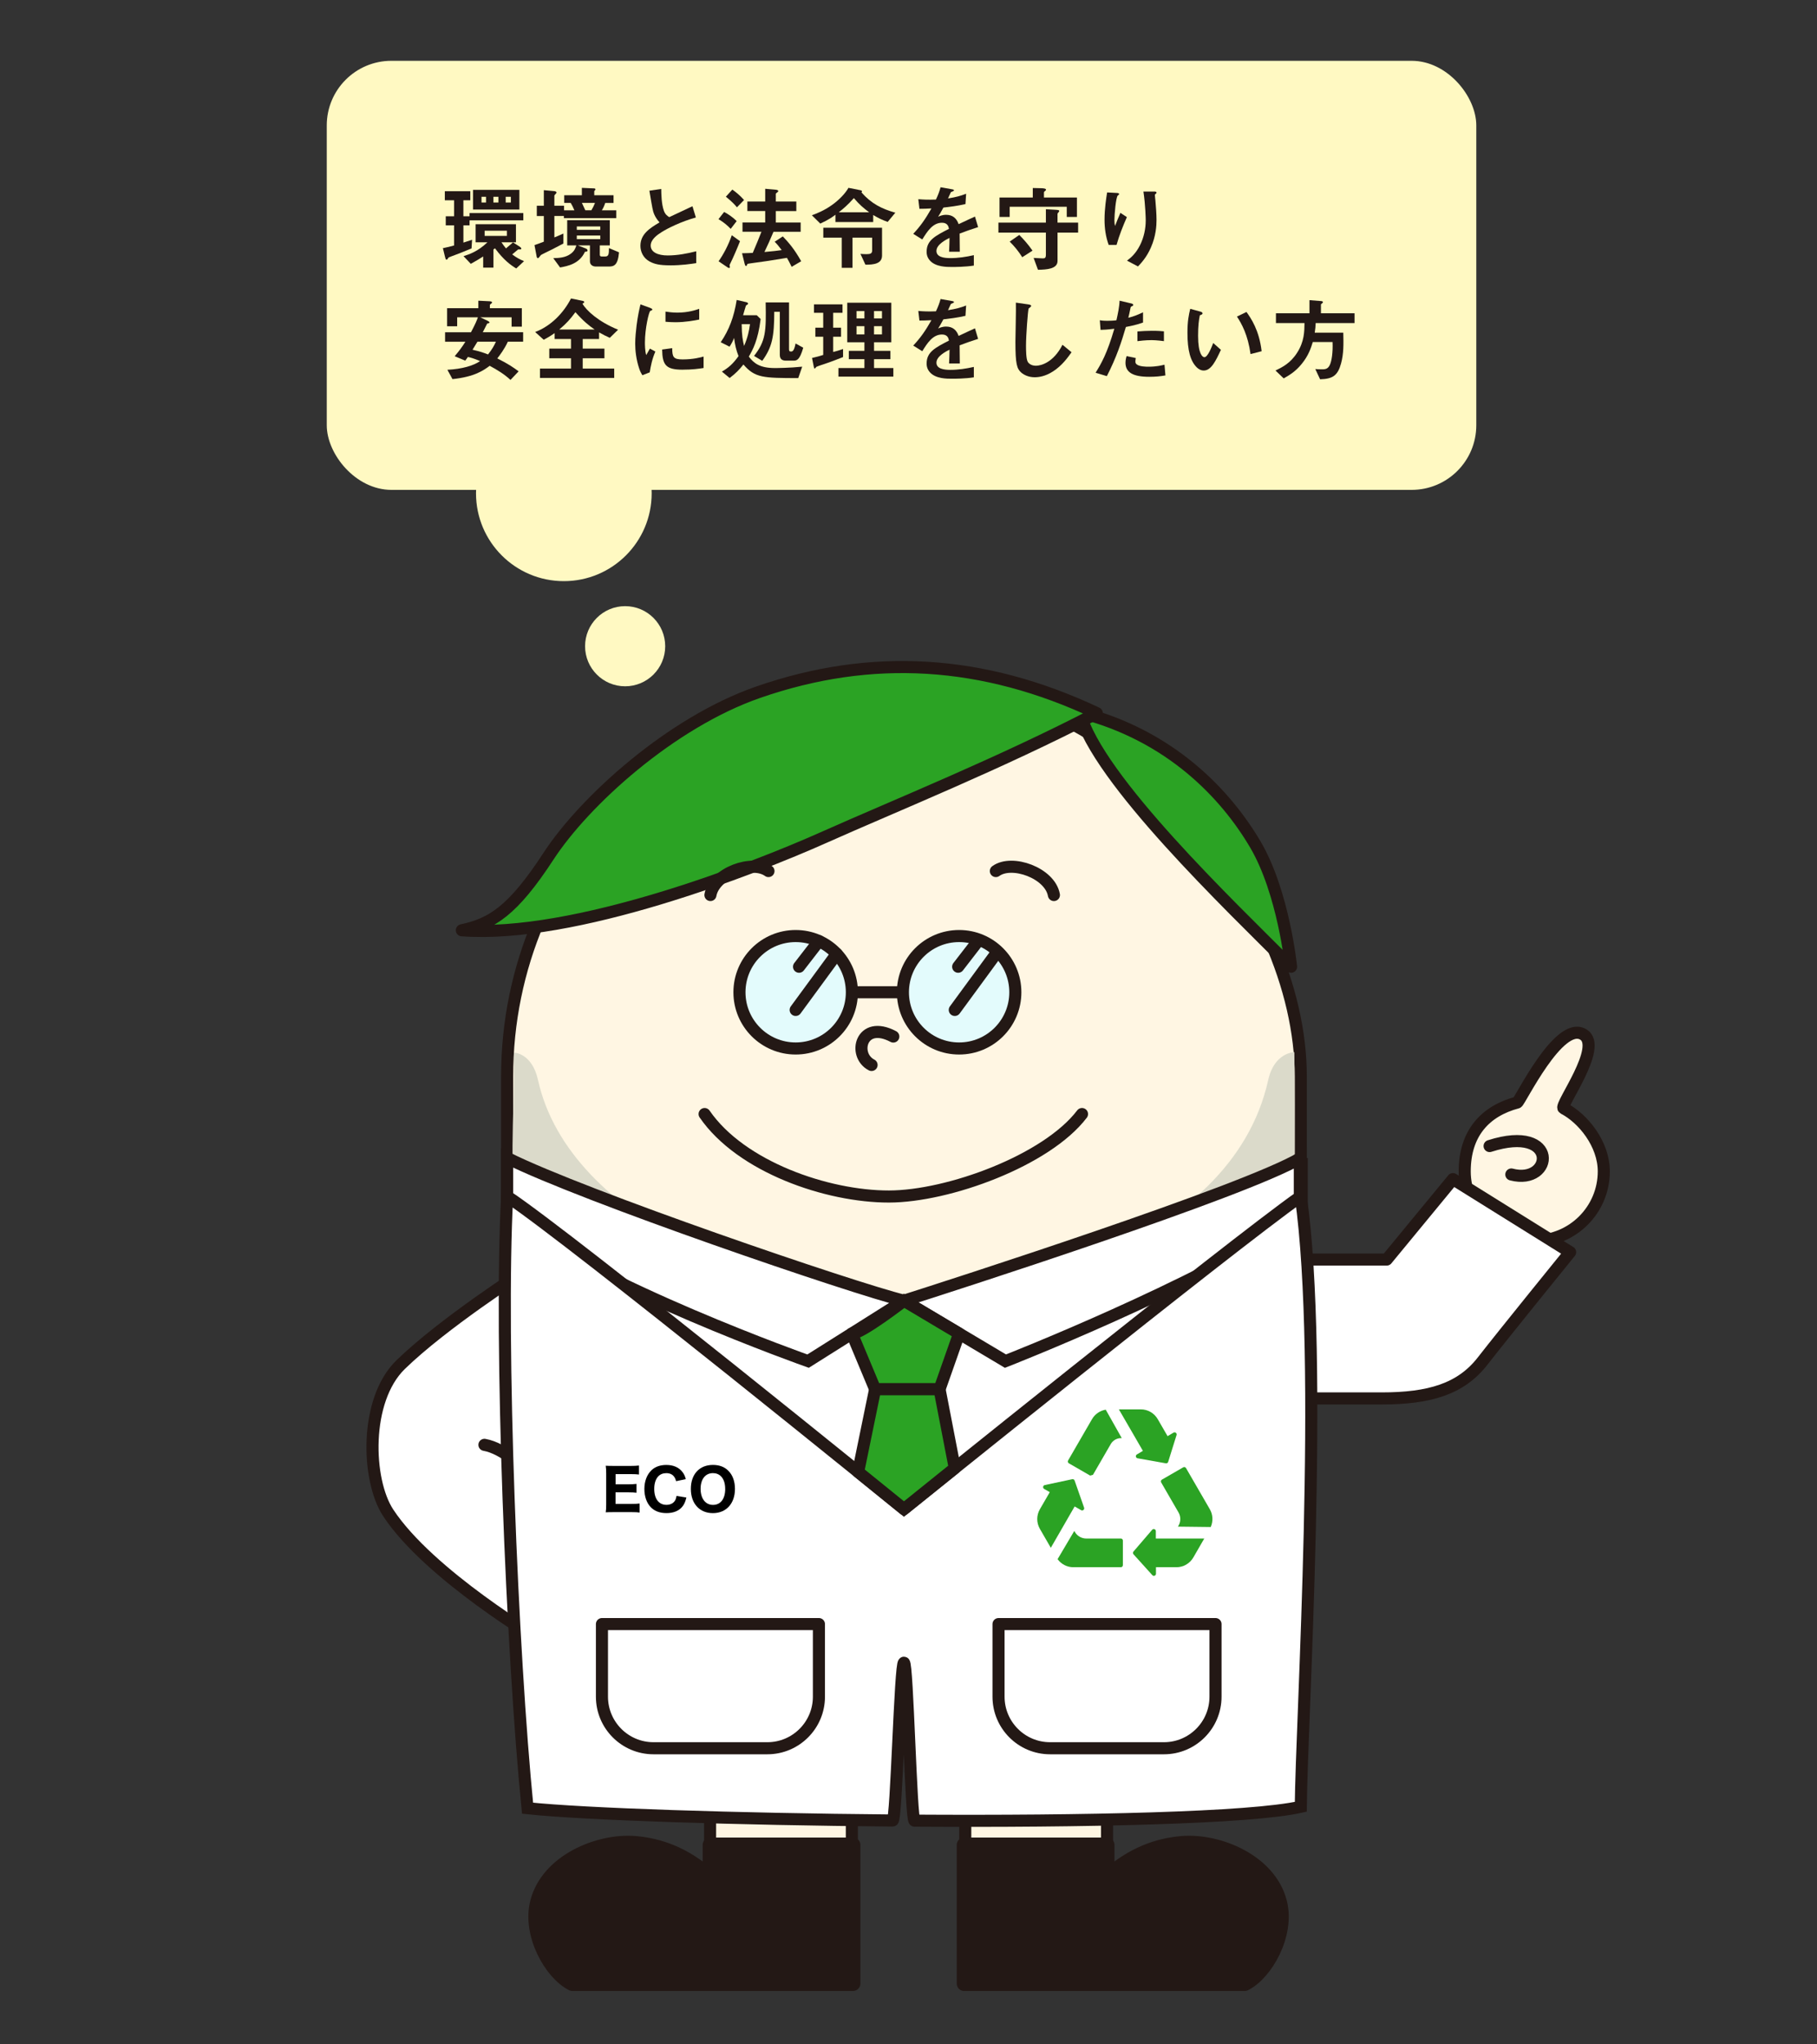 <?xml version="1.0" encoding="UTF-8"?>
<svg id="_レイヤー_1" data-name="レイヤー 1" xmlns="http://www.w3.org/2000/svg" viewBox="0 0 800 900">
  <rect x="0" y="0" width="800" height="900" fill="#333333" stroke="none"/>
  <g>
    <path d="M706.13,515.68c0,16.91-13.71,30.62-30.62,30.62s-30.62-13.71-30.62-30.62,9.16-26.59,23.12-30.31c1.16-.31,18.29-36.22,29.02-30,9.1,5.28-10.63,31.48-8.61,32.52,8.61,4.45,17.71,15.72,17.71,27.79Z" fill="#fff6e3" stroke="#231815" stroke-miterlimit="10" stroke-width="5.32"/>
    <path d="M691.3,551.24s-28.93,35.62-38.55,47.98c-9.62,12.36-23.48,16.42-44.48,16.42h-55.75v-61.14h58.02l29.17-35.41,51.58,32.15Z" fill="#fff" stroke="#231815" stroke-linecap="round" stroke-linejoin="round" stroke-width="5.32"/>
    <path d="M238.54,722.66s-49.58-29.22-67.64-56.69c-9.43-14.35-10.59-49.53,5.47-65.18,18.56-18.08,53.49-40.54,53.49-40.54l35.18,50.01-42.36,29.8,42.36,37.7-26.49,44.91Z" fill="#fff" stroke="#231815" stroke-linecap="round" stroke-linejoin="round" stroke-width="5.32"/>
    <rect x="223.28" y="299.23" width="349.44" height="454.87" rx="174.72" ry="174.72" fill="#fff6e3" stroke="#231815" stroke-miterlimit="10" stroke-width="5.32"/>
    <path d="M569.88,463.19s-8.81.08-11.49,12.21c-16.51,74.58-121.72,97.41-160.39,97.22-55.94-.27-147.31-34.54-161.14-97.22-2.63-11.92-10.62-12.02-10.62-12.02,0,0,.12,10.86-.22,22.86-2.74,96.74,4.81,171.28,171.6,171.6,171.6.33,172.43-62.2,172.4-171.6,0-12.25-.14-23.05-.14-23.05Z" fill="#dbdaca"/>
    <polygon points="223.28 519.09 398 572.62 569.31 519.09 572.72 754.1 232.89 742.55 223.28 519.09" fill="#fff"/>
    <path d="M223.28,509.78c33.82,16.88,152.38,57.39,174.72,62.84,18.62-5.93,149.57-47.94,174.72-62.84v26.07c-46.83,30.84-130.03,63.37-130.03,63.37l-44.69-26.6-42.21,26.6s-92.07-32.53-132.51-63.37v-26.07Z" fill="#fff" stroke="#231815" stroke-miterlimit="10" stroke-width="5.32"/>
    <path d="M572.72,509.78c0,15.82,0,34.87,0,26.07" fill="#fff" stroke="#231815" stroke-miterlimit="10" stroke-width="6.16"/>
    <path d="M312.64,775.45v77.59c0,4.96,10.11,16.53,31.21,16.53,21.1,0,31.21-11.56,31.21-16.53v-77.59c0-4.96-4.02-8.99-8.99-8.99h-44.46c-4.96,0-8.99,4.02-8.99,8.99Z" fill="#fff6e3" stroke="#231815" stroke-miterlimit="10" stroke-width="5.32"/>
    <path d="M487.41,775.45v77.59c0,4.96-10.11,16.53-31.21,16.53-21.1,0-31.21-11.56-31.21-16.53v-77.59c0-4.96,4.02-8.99,8.99-8.99h44.46c4.96,0,8.99,4.02,8.99,8.99Z" fill="#fff6e3" stroke="#231815" stroke-miterlimit="10" stroke-width="5.32"/>
    <path d="M563.42,837.63c-4.56-18.21-27.08-27.42-43.04-26.07-10.3.87-21.52,4.55-32.97,14.78v-14.12h-62.91v61.01h123.53c9.18-4.57,18.89-21.6,15.39-35.6Z" fill="#231815" stroke="#231815" stroke-linecap="round" stroke-linejoin="round" stroke-width="6.54"/>
    <path d="M213.29,636.07c8.67,1.5,17.91,10.76,17.91,10.76" fill="#fff" stroke="#231815" stroke-linecap="round" stroke-linejoin="round" stroke-width="5.32"/>
    <path d="M223.28,526.66c30.18,20.24,174.72,137.67,174.72,137.67,0,0,142.13-114.59,174.72-137.67,10.25,72.56.3,230.88,0,268.75-22.17,5.03-95.93,6.56-170.07,6.11-1.55,0-3.1-69.52-4.65-69.53-1.66-.01-3.31,69.47-4.97,69.46-68.88-.57-136.19-2.79-160.76-5.42-6.83-68.28-12.41-204.94-8.99-269.37Z" fill="#fff" stroke="#231815" stroke-miterlimit="10" stroke-width="5.32"/>
    <path d="M375.07,587.07c3.85.3,22.93-14.45,22.93-14.45l24.29,14.46-8.62,24.5h-28.37l-10.24-24.51Z" fill="#2ba324" stroke="#231815" stroke-linecap="round" stroke-linejoin="round" stroke-width="5.32"/>
    <polygon points="385.3 611.58 377.83 648 398 664.34 420.38 646.34 413.67 611.58 385.3 611.58" fill="#2ba324" stroke="#231815" stroke-linecap="round" stroke-linejoin="round" stroke-width="5.32"/>
    <path d="M236.63,837.63c4.56-18.21,27.08-27.42,43.04-26.07,10.3.87,21.52,4.55,32.97,14.78v-14.12h62.91v61.01h-123.53c-9.18-4.57-18.89-21.6-15.39-35.6Z" fill="#231815" stroke="#231815" stroke-linecap="round" stroke-linejoin="round" stroke-width="6.54"/>
    <g>
      <path d="M470.61,644.2l9.36,5.4c.49-.13.76-.2,1.25-.33l7.83-13.54c.94-1.63,2.68-2.63,4.56-2.63h.28l-7.05-12.51c-2.51.42-4.74,1.92-6.04,4.17l-10.53,18.19c-.25.44-.1,1,.33,1.25h0Z" fill="#2ba324"/>
      <path d="M499.95,633.1l3.25,5.62-2.65,1.58c-.73.43-.53,1.54.31,1.69l12.44,2.21c.45.08.9-.19,1.03-.63l3.69-11.81c.25-.8-.62-1.49-1.34-1.06l-2.61,1.55-4.34-7.5c-1.54-2.66-4.38-4.3-7.45-4.3h-9.66l7.33,12.64h0Z" fill="#2ba324"/>
      <path d="M469.95,668.74l2.07-3.58,1.13-1.97h0s0,0,0,0l2.84,1.63c.74.42,1.6-.29,1.32-1.1l-4.17-11.93c-.15-.44-.6-.69-1.05-.59l-12.1,2.58c-.82.18-.99,1.27-.27,1.69l2.48,1.43-4.36,7.53c-1.54,2.67-1.54,5.95,0,8.62l4.82,8.35,7.29-12.65h0Z" fill="#2ba324"/>
      <path d="M493.47,677.31h-15.21c-2.07,0-3.98-1.11-5.02-2.9l-.25-.43-7.35,12.42c1.61,2.21,4.18,3.55,6.95,3.55h20.88c.51,0,.92-.41.92-.92v-10.81c0-.51-.41-.92-.92-.92h0Z" fill="#2ba324"/>
      <path d="M532.67,664.42l-10.48-18.11c-.25-.44-.81-.59-1.25-.33l-9.36,5.4c-.44.25-.59.81-.33,1.25l7.64,13.21c1.04,1.79,1.04,4.01,0,5.8l-.26.44,14.43.17c1.12-2.51,1-5.42-.39-7.82h0Z" fill="#2ba324"/>
      <path d="M508.9,677.31h0v-3.26c-.01-.85-1.07-1.24-1.62-.59l-8.23,9.59c-.3.35-.29.87.02,1.21l8.29,9.18c.56.62,1.6.22,1.6-.62v-2.87s8.99,0,8.99,0c3.08,0,5.92-1.64,7.46-4.3l4.81-8.34h-21.31s0,0,0,0h0Z" fill="#2ba324"/>
    </g>
    <path d="M475.35,313.55c40.05,10.22,64.39,36.17,77.37,58.23,12.41,21.1,15.72,53.81,15.72,53.81-26.83-26.88-85.3-82.57-93.09-112.04Z" fill="#2ba324" stroke="#231815" stroke-linecap="round" stroke-linejoin="round" stroke-width="5.32"/>
    <path d="M482.9,313.95c-50.19-23.69-99.38-26.48-149.09-9.21-38.5,13.38-76.55,48-92.33,72.21s-25.09,29.79-38.13,32.59c49.35,3.72,127.73-26.72,159.83-41.07,30.1-13.45,77.8-32.69,119.71-54.52Z" fill="#2ba324" stroke="#231815" stroke-linecap="round" stroke-linejoin="round" stroke-width="5.32"/>
    <circle cx="350.32" cy="436.83" r="24.75" fill="#e3fbfc" stroke="#231815" stroke-linecap="round" stroke-linejoin="round" stroke-width="5.32"/>
    <circle cx="422.29" cy="436.83" r="24.75" fill="#e3fbfc" stroke="#231815" stroke-linecap="round" stroke-linejoin="round" stroke-width="5.32"/>
    <line x1="360.55" y1="414.29" x2="351.81" y2="425.59" fill="#e3fbfc" stroke="#231815" stroke-linecap="round" stroke-linejoin="round" stroke-width="5.32"/>
    <line x1="368.41" y1="419.94" x2="350.32" y2="444.61" fill="#e3fbfc" stroke="#231815" stroke-linecap="round" stroke-linejoin="round" stroke-width="5.32"/>
    <line x1="430.6" y1="414.29" x2="421.87" y2="425.59" fill="#e3fbfc" stroke="#231815" stroke-linecap="round" stroke-linejoin="round" stroke-width="5.32"/>
    <line x1="438.46" y1="419.94" x2="420.38" y2="444.61" fill="#e3fbfc" stroke="#231815" stroke-linecap="round" stroke-linejoin="round" stroke-width="5.32"/>
    <path d="M438.46,383.47c7.07-5.17,23.83.83,25.56,10.55" fill="none" stroke="#231815" stroke-linecap="round" stroke-linejoin="round" stroke-width="5.32"/>
    <path d="M338.35,383.47c-7.07-5.17-23.83.83-25.56,10.55" fill="none" stroke="#231815" stroke-linecap="round" stroke-linejoin="round" stroke-width="5.32"/>
    <line x1="375.07" y1="436.83" x2="397.54" y2="436.83" fill="#fff6e3" stroke="#231815" stroke-miterlimit="10" stroke-width="5.32"/>
    <path d="M383.74,468.84c-8.43-4.34-4.7-20.07,9.57-12.52" fill="none" stroke="#231815" stroke-linecap="round" stroke-linejoin="round" stroke-width="5.32"/>
    <path d="M665.42,517.05c18.64,4.89,21.28-22.43-9.57-12.52" fill="none" stroke="#231815" stroke-linecap="round" stroke-linejoin="round" stroke-width="5.32"/>
    <path d="M265.03,714.98h95.53v31.97c0,12.52-10.17,22.69-22.69,22.69h-50.15c-12.52,0-22.69-10.17-22.69-22.69v-31.97h0Z" fill="none" stroke="#231815" stroke-linecap="round" stroke-linejoin="round" stroke-width="5.32"/>
    <path d="M439.64,714.98h95.53v31.97c0,12.52-10.17,22.69-22.69,22.69h-50.15c-12.52,0-22.69-10.17-22.69-22.69v-31.97h0Z" fill="none" stroke="#231815" stroke-linecap="round" stroke-linejoin="round" stroke-width="5.32"/>
    <path d="M310.23,490.44c16.03,23.28,53.94,36.35,81.2,36.31,26.09-.04,69.37-15.83,84.96-36.31" fill="none" stroke="#231815" stroke-linecap="round" stroke-linejoin="round" stroke-width="5.32"/>
    <g>
      <path d="M281.62,665.87c-.93-.13-1.85-.18-3.48-.18h-8.01c-1.7,0-2.4.03-3.43.08.15-1,.2-1.88.2-3.48v-13.59c0-1.43-.05-2.25-.2-3.43,1.03.05,1.68.08,3.4.08h7.76c1.35,0,2.2-.05,3.48-.17v3.95c-1.05-.12-1.9-.17-3.48-.17h-6.83v4.48h5.71c1.4,0,2.33-.05,3.5-.18v3.9c-1.08-.12-1.85-.17-3.5-.17h-5.73v5.08h7.16c1.55,0,2.35-.05,3.45-.17v3.98Z"/>
      <path d="M297.69,652.08c-.25-.9-.45-1.38-.83-1.9-.75-1.1-1.95-1.65-3.5-1.65-1.43,0-2.65.48-3.53,1.4-1.15,1.2-1.78,3.13-1.78,5.53,0,4.38,2.03,7.03,5.38,7.03,1.58,0,2.88-.6,3.65-1.7.4-.6.6-1.13.78-2.23l4.35.7c-.5,2-.98,3.05-1.88,4.13-1.48,1.78-3.9,2.73-6.88,2.73s-5.28-.9-6.91-2.58c-1.83-1.88-2.83-4.75-2.83-8.06s1.08-6.26,3.1-8.21c1.63-1.55,3.85-2.35,6.56-2.35,3.13,0,5.56,1.08,7.13,3.15.73.95,1.1,1.75,1.45,3.1l-4.28.9Z"/>
      <path d="M320.71,647.52c1.88,1.85,2.88,4.66,2.88,7.93,0,6.46-3.85,10.68-9.71,10.68s-9.71-4.18-9.71-10.66,3.8-10.56,9.71-10.56c2.83,0,5.11.85,6.83,2.6ZM319.29,655.48c0-2.45-.65-4.35-1.85-5.56-.93-.93-2.15-1.4-3.55-1.4-3.33,0-5.43,2.68-5.43,6.91s2.1,7.08,5.46,7.08,5.38-2.68,5.38-7.03Z"/>
    </g>
  </g>
  <g>
    <rect x="143.87" y="26.77" width="506.12" height="188.89" rx="28.45" ry="28.45" fill="#fff9c2"/>
    <g>
      <path d="M206.75,97.01v2.2h-2.72v7.6c2.03-.69,2.28-.77,3.82-1.26l-.24,3.82c-4.27,1.79-6.55,2.64-9.11,3.58-.89.33-1.02.37-1.18.69-.33.45-.45.69-.69.69-.41,0-.53-.61-.69-1.22l-.94-3.86c2.07-.41,2.97-.65,4.92-1.18v-8.86h-3.66v-3.99h3.66v-7.04h-4.07v-3.99h11.22v3.99h-3.05v7.04h2.72v-1.42h23.67v3.21h-23.67ZM227.29,118.19c-2.4-1.46-5.45-3.62-9.35-8.87l-.69.49v8.01h-4.51v-4.92c-1.1.73-2.76,1.75-5.45,3.25l-3.21-3.38c2.56-.81,6.26-2.03,10.53-6.1h-5.21v-7.97h17.77v7.97h-6.38c.81,1.22,1.18,1.71,1.99,2.68,1.3-1.14,2.12-1.83,3.09-2.64l2.93,1.87c.24.16.73.53.73.89,0,.49-.85.28-1.38.33-.73.57-1.99,1.67-2.64,2.2,1.95,1.46,3.29,2.16,5.21,2.97l-3.42,3.21ZM208.26,92.25v-8.66h20.41v8.66h-20.41ZM213.99,86.64h-1.99v2.52h1.99v-2.52ZM223.18,101.56h-9.8v2.28h9.8v-2.28ZM219.44,86.64h-2.2v2.52h2.2v-2.52ZM224.93,86.64h-2.28v2.52h2.28v-2.52Z" fill="#231815"/>
      <path d="M248.27,96.03v-.94h-4.19v9.43c1.02-.41,1.71-.69,3.98-1.71v4.39c-3.78,2.03-5.86,3.05-8.86,4.51-.94.45-1.02.49-1.38.98-.61.81-.73.94-1.02.94-.37,0-.49-.49-.53-.73l-.94-5c1.83-.61,3.01-1.1,4.11-1.5v-11.3h-3.09v-4.51h3.09v-6.87l4.47.41c.2,0,1.1.08,1.1.65,0,.2-.12.37-.24.45-.33.37-.69.73-.69.89v4.47h4.27v1.99h4.55c-.53-1.3-1.18-2.52-1.63-3.25h-2.85v-3.38h7.77v-3.25l5.37.24c.16,0,.61.04.61.45,0,.16-.08.29-.33.49-.2.24-.2.29-.2.41v1.67h8.5v3.38h-3.66c-.45,1.34-.85,2.2-1.5,3.25h6.34v3.46h-23.06ZM267.95,117.34h-5.61c-1.5,0-2.6-.85-2.6-2.28v-7.03h-5.33l3.54,1.38c.73.29.73.73.73.9,0,.45-.53.49-1.14.53-2.44,5.37-7.69,6.3-10.94,6.91l-3.01-4.11c2.28-.04,5.37-.16,7.69-1.91,1.71-1.26,2.07-2.48,2.48-3.7h-4.03v-11.1h18.75v11.1h-4.39v4.15c0,.49.28.73.77.73h1.71c1.5,0,1.54-1.38,1.54-3.7l4.43,1.87c-.49,5.9-2.36,6.26-4.59,6.26ZM264.29,99.69h-10.33v1.5h10.33v-1.5ZM264.29,103.68h-10.33v1.59h10.33v-1.59ZM256.2,89.32c.24.45,1.26,2.72,1.5,3.25h2.68c.61-1.02,1.06-1.91,1.59-3.25h-5.77Z" fill="#231815"/>
      <path d="M295.07,116.81c-4.8,0-6.91-.57-8.95-1.63-2.93-1.54-4.15-4.39-4.15-6.95,0-5.08,3.94-7.69,8.42-10.33-1.14-1.22-1.91-2.52-2.4-3.66-.57-1.34-.77-2.52-2.07-10.29l5.21-.77c.04,2.28.08,6.59,1.18,9.64.57,1.54,1.42,2.2,2.36,2.77,4.68-2.2,5.21-2.44,10.21-4.8l1.5,4.96c-6.42,1.75-12.44,4.76-15.05,6.42-1.83,1.14-4.84,3.21-4.84,5.94,0,2.93,3.21,4.35,7.48,4.35s8.46-.81,12.57-1.83v5.21c-2.44.37-6.38.98-11.47.98Z" fill="#231815"/>
      <path d="M321.71,100.75c-1.75-1.83-3.29-3.01-5.37-4.27l2.48-3.17c1.79.93,3.99,2.44,5.53,4.03l-2.64,3.42ZM321.75,115.55c-.16.33-.53,1.02-.53,1.26,0,.12.16.61.16.73s-.08.45-.37.45-.61-.24-.93-.45l-3.7-2.52c2.03-2.85,4.31-7.04,5.82-11.47l3.62,2.64c-1.1,2.81-3.33,7.97-4.07,9.35ZM324.47,91.27c-.73-.89-1.91-2.28-4.88-4.68l2.85-3.13c1.34.93,3.38,2.56,5.16,4.59l-3.13,3.21ZM348.55,117.46c-.94-1.99-1.59-3.05-2.07-3.94-6.34,1.06-10.08,1.63-16.47,2.48-.81.12-.94.12-1.02.41-.2.53-.29.69-.53.69-.33,0-.49-.61-.57-.85l-1.18-4.76c1.67,0,3.7-.12,4.72-.16,1.67-3.86,2.77-6.67,3.82-9.31h-8.34v-4.07h10v-5.04h-7.85v-4.19h7.85v-5.61l4.27.37c.73.08,1.46.12,1.46.65,0,.2-.16.41-.49.61-.45.33-.57.45-.57.61v3.38h9.03v4.19h-9.03v5.04h10.94v4.07h-11.96c-1.26,3.01-2.56,5.98-3.99,8.91,4.19-.37,5.49-.53,7.6-.85-1.38-1.83-2.07-2.64-3.09-3.66l3.58-2.36c2.48,2.6,5.08,5.53,8.09,10.94l-4.23,2.48Z" fill="#231815"/>
      <path d="M390.84,97.7c-2.56-.94-4.11-1.67-6.38-3.05v3.09h-16.63v-3.21c-1.1.85-2.93,2.2-6.67,3.9l-3.7-3.66c1.79-.65,5.45-2.03,9.07-4.68,2.72-1.95,5.69-4.92,7.03-7.4l5.12,1.02c.37.08.85.16.85.57,0,.24-.16.33-.29.37,4.39,5,8.95,7.28,14.96,8.99l-3.38,4.07ZM381.04,116.53l-2.2-4.76c1.06.08,1.79.12,2.6.12,1.75,0,2.56-.24,2.56-1.67v-5.61h-8.66v13.3h-4.72v-13.3h-8.13v-4.35h25.86v12.2c0,3.7-3.66,4.07-7.32,4.07ZM375.95,87.21c-2.68,3.01-4.55,4.59-6.67,6.26h13.42c-2.44-1.79-4.43-3.5-6.75-6.26Z" fill="#231815"/>
      <path d="M422.51,102.82c0,1.59.08,6.63.08,8.01h-4.72c.12-2.32.16-4.31.2-6.1-1.54.77-5.77,2.89-5.77,5.73,0,2.64,3.13,3.17,6.1,3.17,3.5,0,6.95-.53,10.37-1.3v4.59c-3.86.61-8.38.61-9.68.61-2.28,0-6.99,0-9.56-2.72-1.55-1.63-1.55-3.42-1.55-3.99,0-5.04,3.74-6.95,9.84-10.08-.24-1.22-.73-2.68-3.09-2.68-3.99,0-6.42,3.7-8.66,7.36l-3.98-2.48c3.21-3.46,5.25-6.34,8.01-11.18-2.32.12-3.58.16-5.29.16l-.49-4.23c2.44.2,4.23.29,7.77.16,1.02-2.2,1.54-3.62,2.03-5.41l5.08.89c.12.04.81.12.81.41,0,.24-.16.37-.41.45-.08.04-.89.41-.94.41-.04.04-1.06,2.32-1.26,2.76,3.74-.61,5.57-1.14,7.97-2.07l-.29,4.55c-3.66.85-6.99,1.22-9.72,1.55-1.3,2.4-1.63,2.97-2.32,4.03.53-.24,1.75-.85,3.5-.85,2.81,0,4.59,1.42,5.53,4.11,4.76-2.24,5.29-2.48,7.2-3.33l1.38,4.64c-3.21,1.02-5.16,1.71-8.17,2.85Z" fill="#231815"/>
      <path d="M465.62,102.42v12.44c0,3.62-4.88,3.82-8.62,3.9l-1.91-5.21c1.34.08,3.54.2,3.98.2,1.02,0,1.42-.16,1.42-1.75v-9.6h-20.9v-4.39h20.9v-5.9l3.5.2c1.83.12,2.36.12,2.36.57,0,.24-.24.57-.37.65-.37.41-.37.61-.37.73v3.74h9.07v4.39h-9.07ZM469.68,95.5v-4.47h-25.13v4.47h-4.47v-8.54h14.64v-4.19l3.54.08c.57,0,2.28.08,2.28.61,0,.2-.04.37-.45.65-.41.28-.45.49-.45.61v2.24h14.52v8.54h-4.47ZM450.08,113.23c-1.79-2.81-3.42-4.76-5.53-6.87l4.23-2.93c2.07,2.12,3.7,3.9,5.82,6.91l-4.51,2.89Z" fill="#231815"/>
      <path d="M491.6,107.82h-3.46c-1.3-3.54-1.83-7.32-1.83-11.06,0-5,.77-9.72,1.14-12.04l4.43.24c.24,0,.85.08.85.49,0,.29-.41.45-.57.61-.85.69-1.5,8.46-1.5,10.9,0,1.18.08,1.63.28,2.52.53-1.38,1.34-3.5,2.36-5.77l2.85,1.87c-1.75,3.98-3.38,8.05-4.55,12.24ZM506.73,108.96c-1.91,4.35-4.23,6.79-5.69,8.34l-4.84-2.56c1.46-1.1,3.78-2.89,5.77-6.87,1.67-3.38,2.48-7.16,2.48-10.9,0-.45-.12-6.71-1.02-12.65h4.92c.12,0,.85,0,.85.53,0,.37-.73.61-.73.98s.2,2.07.24,2.48c.24,2.85.49,5.86.49,8.54,0,2.44-.24,7.04-2.48,12.12Z" fill="#231815"/>
      <path d="M223.59,150.43c-1.54,3.38-3.62,6.02-4.64,7.36,4.88,2.4,7.4,4.19,9.39,5.69l-3.58,3.78c-2.68-2.52-5.9-4.47-9.15-6.22-2.64,1.95-6.55,4.84-16.39,5.86l-2.24-4.11c6.47-.33,11.43-1.79,14.4-3.82-2.81-1.22-4.15-1.54-5.37-1.83-.69,1.02-.77,1.1-1.18,1.63l-4.64-1.95c1.95-2.32,3.13-3.86,4.72-6.38h-8.95v-4.15h11.39c1.95-3.66,2.64-5.33,3.05-6.59h-9.11v3.94h-4.43v-7.97h13.75v-3.29l4.88.24c.85.04,1.14.24,1.14.49,0,.28-.2.41-.29.49-.53.37-.65.49-.65.77v1.3h14.07v8.13h-4.51v-4.11h-13.79l3.25,1.54c.16.12.81.41.81.73,0,.08-.04.2-.24.29-.08.04-.65.12-.73.16-.12.08-1.63,3.25-1.99,3.86h17.77v4.15h-6.75ZM210.21,150.43c-.69,1.18-.81,1.38-2.16,3.54,3.05.69,4.8,1.26,6.83,2.07,1.87-2.4,2.64-3.78,3.46-5.61h-8.13Z" fill="#231815"/>
      <path d="M268.48,148.72c-1.83-.81-2.93-1.38-4.72-2.4v2.93h-7.2v4.23h9.56v4.23h-9.56v4.55h13.87v4.11h-32.69v-4.11h13.66v-4.55h-9.56v-4.23h9.56v-4.23h-7.2v-2.6c-2.07,1.42-3.29,2.11-4.8,2.93l-3.78-3.42c7.08-2.64,12.65-8.62,15.78-14.76l5,1.02c.69.12.81.33.81.57,0,.12,0,.33-.77.69,1.75,3.05,7.08,7.97,15.7,11.47l-3.66,3.58ZM253.35,137.42c-2.2,3.01-3.95,5-7.12,7.64h15.57c-2.52-1.75-4.72-3.46-8.46-7.64Z" fill="#231815"/>
      <path d="M286.05,163.93l-3.21,1.26c-.65-1.06-1.02-1.71-1.5-3.21-1.22-3.78-1.67-7.56-1.67-10.7,0-2.6.33-5.61.61-8.01.57-4.39,1.14-6.87,1.71-9.27l4.15,1.5c.29.12,1.06.41,1.06.73,0,.08-.04.24-.2.37-.08.04-.61.24-.69.28-.61.37-2.36,7.73-2.36,13.87,0,.69,0,3.82.57,5.57.49-.85.73-1.26,1.63-2.85l2.4,1.3c-1.46,3.33-2.07,6.55-2.48,9.15ZM300.6,162.75c-7.4,0-8.95-1.99-9.07-8.87l4.43-.61c.04,3.86.45,4.96,4.55,4.96,4.64,0,7.81-.85,9.27-1.26v5.04c-2.16.33-4.88.73-9.19.73ZM297.35,141.85c-.33,0-2.2,0-4.35-.2v-4.47c1.18.16,3.01.45,5.21.45,4.76,0,8.09-1.14,9.64-1.67v4.72c-1.87.37-5.98,1.18-10.49,1.18Z" fill="#231815"/>
      <path d="M351.43,166.45c-15.37-.04-18.99-.04-24.11-5.98-1.83,2.28-3.33,3.86-6.06,5.94l-3.42-2.81c2.89-1.71,4.84-3.33,7.32-6.83-1.02-2.6-1.55-4.84-1.95-8.01-.49,1.3-1.1,2.48-1.99,3.86l-3.9-1.95c3.74-5.53,5.82-11.1,7.04-18.62l4.07.94c.24.04.94.24.94.65,0,.2-.12.37-.29.45-.49.24-.57.33-.69.57s-1.02,3.46-1.22,4.11h6.02l1.71,1.67c-1.18,9.52-3.5,13.58-5.21,16.55,2.2,2.89,4.76,5.04,11.51,5.04.69,0,6.47-.04,12-.61l-1.75,5.04ZM326.55,142.7c.04,5.04.49,7.28,1.06,9.6,1.59-3.74,2.2-6.59,2.6-9.6h-3.66ZM349.28,158.77h-3.17c-1.75,0-2.77-.65-2.77-2.6v-18.91h-2.44c-.04,11.1-.94,15.57-5.29,21.59l-3.62-2.16c5.17-6.55,5.37-10.82,5.12-23.54h10.29v20.46c0,.81.08,1.14.85,1.14.65,0,1.38-.16,2.03-3.54l3.38,1.87c-1.63,5.65-2.93,5.69-4.39,5.69Z" fill="#231815"/>
      <path d="M364.2,159.82c-.77.28-4.47,1.46-4.8,1.71-.08.08-.53.73-.69.73s-.29-.2-.41-.77l-.77-3.9c1.87-.41,3.54-.89,4.92-1.34v-8.01h-3.46v-3.99h3.46v-6.55h-4.07v-3.7h12.57v3.7h-4.11v6.55h3.46v3.99h-3.46v6.71c1.5-.37,2.44-.65,4.35-1.3v3.54c-2.32.94-4.64,1.79-6.99,2.64ZM369.16,165.8v-3.78h11.43v-3.9h-6.87v-3.66h6.87v-3.78h-7.56v-17.41h19.4v17.41h-7.6v3.78h7.2v3.66h-7.2v3.9h8.5v3.78h-24.16ZM380.59,136.93h-3.46v3.25h3.46v-3.25ZM380.59,143.6h-3.46v3.62h3.46v-3.62ZM388.32,136.93h-3.5v3.25h3.5v-3.25ZM388.32,143.6h-3.5v3.62h3.5v-3.62Z" fill="#231815"/>
      <path d="M422.51,152.02c0,1.59.08,6.63.08,8.01h-4.72c.12-2.32.16-4.31.2-6.1-1.54.77-5.77,2.89-5.77,5.73,0,2.64,3.13,3.17,6.1,3.17,3.5,0,6.95-.53,10.37-1.3v4.59c-3.86.61-8.38.61-9.68.61-2.28,0-6.99,0-9.56-2.72-1.55-1.63-1.55-3.42-1.55-3.99,0-5.04,3.74-6.95,9.84-10.08-.24-1.22-.73-2.68-3.09-2.68-3.99,0-6.42,3.7-8.66,7.36l-3.98-2.48c3.21-3.46,5.25-6.34,8.01-11.18-2.32.12-3.58.16-5.29.16l-.49-4.23c2.44.2,4.23.29,7.77.16,1.02-2.2,1.54-3.62,2.03-5.41l5.08.89c.12.04.81.12.81.41,0,.24-.16.37-.41.45-.08.04-.89.41-.94.41-.04.04-1.06,2.32-1.26,2.76,3.74-.61,5.57-1.14,7.97-2.07l-.29,4.55c-3.66.85-6.99,1.22-9.72,1.55-1.3,2.4-1.63,2.97-2.32,4.03.53-.24,1.75-.85,3.5-.85,2.81,0,4.59,1.42,5.53,4.11,4.76-2.24,5.29-2.48,7.2-3.33l1.38,4.64c-3.21,1.02-5.16,1.71-8.17,2.85Z" fill="#231815"/>
      <path d="M463.66,163.48c-3.42,2.24-6.38,2.6-8.09,2.6-2.56,0-4.64-.93-5.94-2.07-1.91-1.67-2.56-3.74-2.56-13.5,0-2.48.33-14.56.2-17.28l5.41.77c.98.12,1.34.41,1.34.65,0,.33-.49.65-1.14,1.18-.33,1.06-1.14,11.79-1.14,16.27,0,1.87,0,5.82.77,7.2.08.12.98,1.71,3.58,1.71,2.28,0,7.73-1.42,11.71-9.23l3.99,3.29c-1.67,2.32-4.11,5.81-8.13,8.42Z" fill="#231815"/>
      <path d="M495.71,143.96c-1.99,6.75-4.11,13.3-8.38,21.63l-4.96-1.5c2.44-3.94,5.04-8.34,8.25-19.36-3.25.41-4.64.45-6.06.49l-.33-4.23c.45.08,1.3.24,3.29.24.57,0,3.13-.04,4.03-.24.61-2.77,1.3-5.9,1.38-8.62l5,1.18c.08,0,1.02.2,1.02.65,0,.29-.12.41-.49.57-.53.24-.61.29-.69.69-.37,1.83-.69,3.29-.98,4.43,2.4-.53,4.84-1.63,6.47-2.4v4.51c-1.38.45-3.09,1.1-7.56,1.95ZM505.99,165.88c-7.32,0-10.45-2.03-10.45-6.18,0-.2,0-1.5.49-2.93l4.03.85c-.16.77-.16,1.42-.16,1.5,0,.53.08.85.49,1.22,1.14,1.06,4.23,1.1,5.16,1.1,3.78,0,5.98-.61,7.16-.89l.41,4.72c-2.07.37-4.27.61-7.12.61ZM506.89,149.74c-2.6,0-5.12.33-6.1.45v-4.27c2.11-.16,4.15-.29,6.3-.29,2.85,0,4.15.12,5.37.24v4.31c-3.05-.41-4.96-.45-5.57-.45Z" fill="#231815"/>
      <path d="M529.98,163.12c-1.3,0-2.32-.69-3.01-1.34-2.85-2.76-4.15-7.52-4.15-15.25,0-5.21.57-7.85,1.22-10.57l4.47,1.22c.29.08.94.28.94.77,0,.45-.49.61-1.18.85-.45,2.24-.77,4.6-.77,9.07,0,7.93,1.95,9.39,2.77,9.39,1.46,0,3.13-4.31,3.9-6.26l3.38,3.01c-2.24,4.8-4.27,9.11-7.56,9.11ZM550.6,155.88c-1.18-8.46-3.86-13.26-5.98-16.51l4.19-2.03c1.95,2.77,5.57,7.89,6.67,17.28l-4.88,1.26Z" fill="#231815"/>
      <path d="M579.27,142.22c-.04,1.42-.16,2.64-.41,4.23h12.57c.12,5,.2,9.23-.98,13.54-1.46,5.33-3.62,6.83-9.23,6.99l-2.11-4.51c.93.08,1.59.12,3.13.12s2.52-.33,3.29-1.99,1.38-5.37,1.18-10.04h-8.7c-.85,2.72-1.87,5.94-4.88,9.64-2.85,3.5-5.53,5-7.93,6.38l-3.62-3.46c3.01-1.46,6.63-3.25,9.56-7.89,3.13-4.92,3.17-9.27,3.21-13.01h-12.57v-4.31h14.76v-5.77l5.21.41c.16,0,.73.12.73.49,0,.24-.49.57-.89.94v3.94h14.8v4.31h-17.12Z" fill="#231815"/>
    </g>
    <circle cx="248.25" cy="217.17" r="38.67" fill="#fff9c2"/>
    <circle cx="275.24" cy="284.49" r="17.64" fill="#fff9c2"/>
  </g>
</svg>